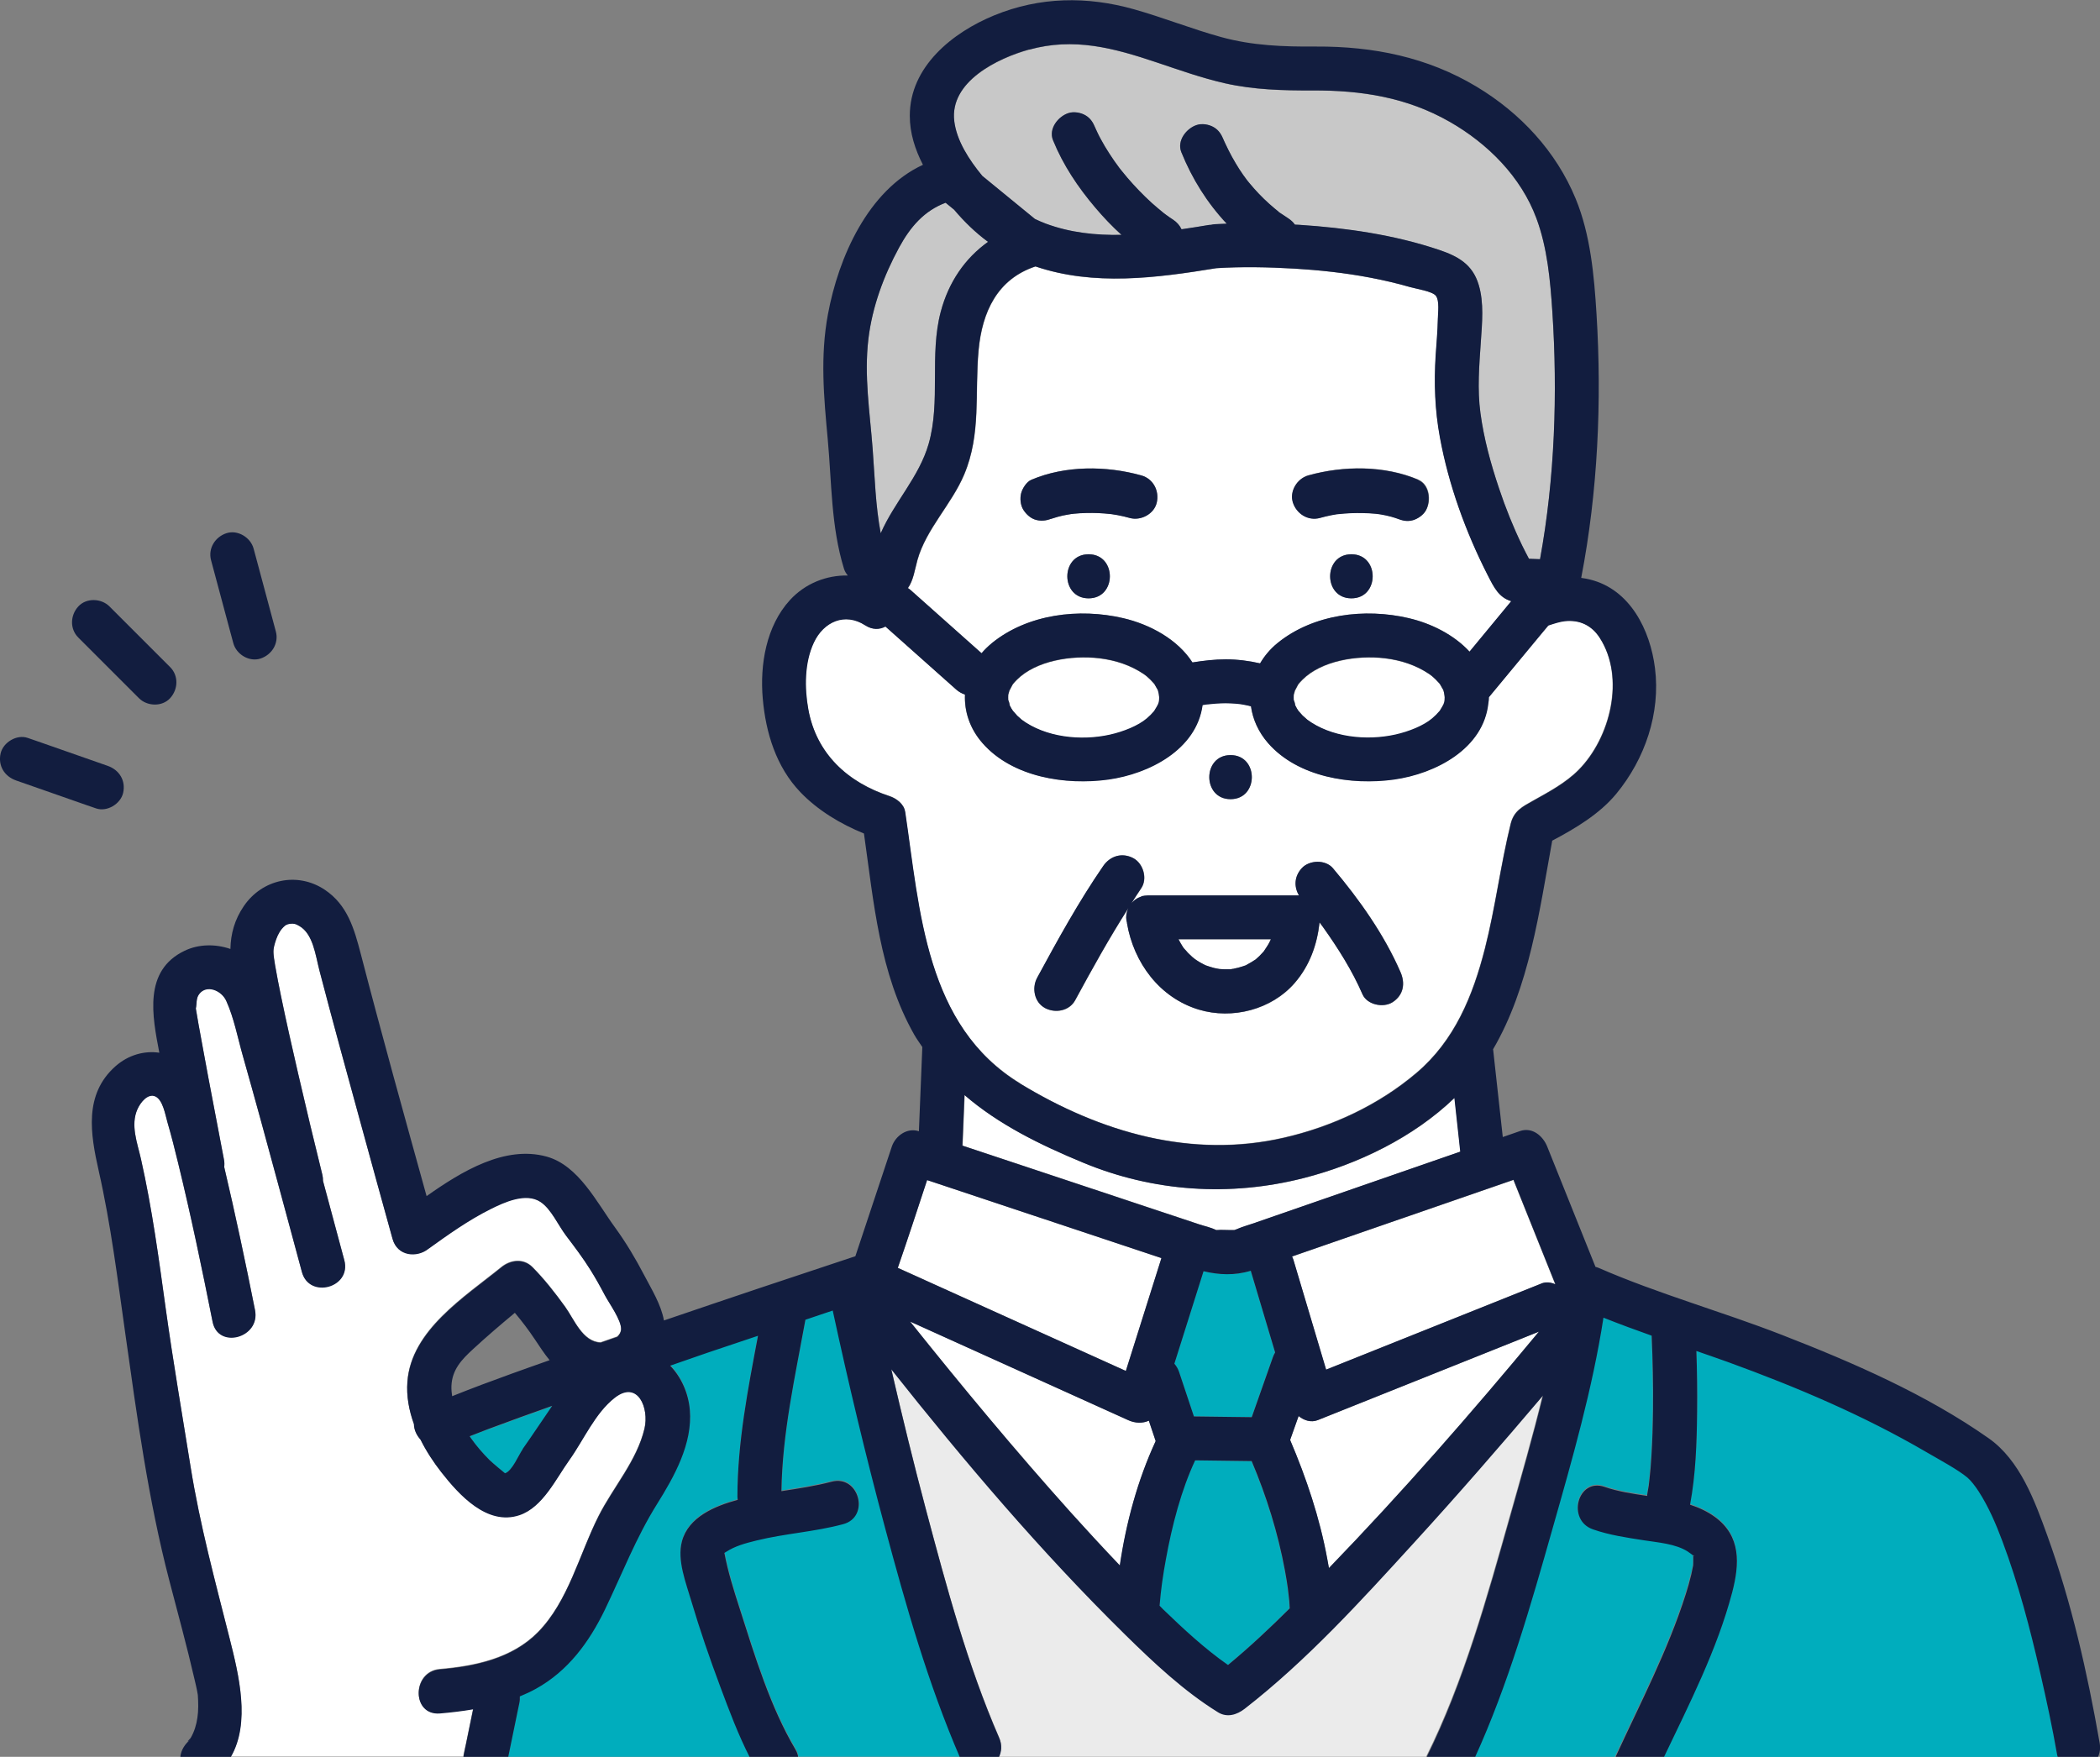 <?xml version="1.0" encoding="UTF-8"?><svg id="_レイヤー_2" xmlns="http://www.w3.org/2000/svg" viewBox="0 0 202.96 169.82"><rect x="0" y="0" width="202.96" height="169.82" fill="#808080" stroke="none"/><defs><style>.cls-1{fill:#ebebeb;}.cls-2{fill:#33c8e7;}.cls-3{fill:#00adbd;}.cls-4{fill:#fff;}.cls-5{fill:#2e2e2e;}.cls-6{fill:#121d3f;}.cls-7{fill:#c8c8c8;}</style></defs><g id="blue"><path class="cls-2" d="M117.45,118.91c-.11,0-.13,0,0,0h0Z"/><path class="cls-4" d="M139.64,67.43s-.01-.12-.02-.19c-.02-.08-.03-.16-.04-.25-.01-.05-.03-.1-.04-.15-.02-.06-.02-.09-.03-.12-.01-.02-.03-.05-.06-.1-.06-.12-.13-.24-.2-.35-.04-.06-.07-.11-.08-.14-.02-.03-.05-.05-.09-.1-.1-.11-.2-.22-.3-.32-.28-.27-.46-.42-.64-.54-1.27-.85-2.71-1.33-4.27-1.52-2.76-.33-6.15.25-7.97,2.06-.14.14-.28.29-.4.44-.02.03-.04.06-.07.12-.06.1-.25.5-.26.48-.04.14-.09.37-.12.42-.01.18-.01.36,0,.54.03-.03.17.48.13.46.1.21.22.42.36.62-.15-.22.25.28.36.39.06.06.59.51.44.4,2.31,1.73,5.73,2.1,8.56,1.47,1.3-.29,2.73-.86,3.56-1.57.25-.22.49-.45.7-.7.01-.01,0,0,.02-.02,0-.01,0-.01.03-.05.07-.11.14-.23.21-.35.21-.36.23-.48.24-.91Z"/><path class="cls-4" d="M112.04,67.43c0-.1-.04-.33-.04-.34-.02-.08-.04-.17-.06-.25-.02-.06-.02-.09-.03-.12-.01-.02-.03-.05-.06-.1-.06-.12-.13-.24-.2-.35-.04-.06-.07-.11-.08-.14-.02-.03-.05-.05-.09-.1-.1-.11-.2-.22-.3-.32-.28-.27-.46-.42-.64-.54-1.27-.85-2.71-1.33-4.27-1.52-2.76-.33-6.15.25-7.97,2.06-.14.14-.28.29-.4.44-.02.03-.04.06-.07.12-.06.1-.25.5-.26.48-.04.14-.09.37-.12.42-.01.18-.01.36,0,.54.03-.03.17.48.13.46.1.21.22.42.36.62-.15-.22.25.28.36.39.06.06.59.51.44.4,2.31,1.73,5.73,2.1,8.56,1.47,1.29-.29,2.73-.86,3.56-1.57.25-.22.49-.45.7-.7.01-.01,0,0,.02-.02,0-.01,0-.01.03-.06.07-.11.14-.23.21-.35.21-.36.23-.48.24-.91Z"/><path class="cls-3" d="M120.89,122.82c-1.6.49-3.09.4-4.58.05-.94,2.98-1.88,5.96-2.82,8.94.19.23.35.49.45.78.48,1.44.96,2.88,1.44,4.32,1.86.02,3.72.05,5.59.07.68-1.93,1.36-3.86,2.04-5.79.06-.17.14-.32.22-.47-.78-2.6-1.55-5.2-2.33-7.81,0-.03-.01-.06-.02-.1Z"/><path class="cls-2" d="M129.21,49.7s-.09.01-.13.02c.03,0,.08,0,.13-.02Z"/><path class="cls-4" d="M143.81,55.63c-2.13-4.18-3.79-8.73-4.63-13.34-.49-2.65-.58-5.25-.41-7.94.07-1.17.18-2.35.21-3.52.01-.54.17-1.75-.19-2.23-.33-.44-1.9-.67-2.48-.84-1.28-.37-2.58-.67-3.89-.92-2.42-.46-4.87-.73-7.33-.87-2.5-.15-5.02-.2-7.52-.04-5.83.95-11.84,1.75-17.48-.17-3.69,1.22-5.16,4.4-5.5,8.11-.38,4.12.26,8.07-1.39,12-1.21,2.88-3.67,5.26-4.52,8.27-.26.92-.4,1.99-.92,2.71.09.06.18.12.27.2.3.27.61.54.91.81,1.98,1.76,3.96,3.53,5.94,5.29.3-.35.63-.68,1-.98,3.46-2.82,8.44-3.41,12.69-2.41,2.59.61,5.26,2.05,6.69,4.28,1.07-.17,2.15-.3,3.23-.3,1.11,0,2.22.14,3.31.39.43-.71.98-1.38,1.68-1.96,3.46-2.82,8.44-3.41,12.69-2.41,2.16.5,4.37,1.6,5.88,3.24,1.34-1.63,2.69-3.25,4.03-4.88-1.2-.35-1.68-1.35-2.26-2.49ZM105.21,57.83c-2.74,0-2.74-4.26,0-4.26s2.74,4.26,0,4.26ZM111.8,48.57c-.25,1.12-1.55,1.79-2.62,1.49-.38-.11-.76-.2-1.15-.27-.18-.03-.37-.06-.55-.09-.06,0-.11-.01-.17-.02-.77-.08-1.55-.11-2.32-.1-.4,0-.79.03-1.19.07-.09,0-.17.02-.26.03-.12.02-.24.04-.36.06-.32.06-.64.13-.95.21-.14.04-.29.08-.43.13-.07.02-.13.05-.2.07-.27.09.18-.08.22-.1-.56.24-1.04.35-1.64.21-.54-.12-.98-.52-1.27-.98-.29-.45-.36-1.13-.21-1.64.12-.45.52-1.08.98-1.27,3.26-1.39,7.24-1.37,10.63-.42,1.15.32,1.74,1.49,1.49,2.62ZM130.61,57.83c-2.74,0-2.74-4.26,0-4.26s2.74,4.26,0,4.26ZM137.84,49.29c-.24.46-.78.84-1.27.98-.6.17-1.09.02-1.64-.21.67.29.14.07-.03,0-.14-.05-.29-.09-.43-.13-.31-.09-.63-.15-.96-.21-.04,0-.16-.03-.26-.04-.04,0-.07,0-.09-.01-.09,0-.18-.02-.27-.03-.37-.03-.75-.05-1.12-.06-.8-.02-1.6.02-2.39.1-.04,0-.08,0-.11.01-.02,0-.01,0-.04,0-.19.03-.38.06-.56.1-.36.07-.72.16-1.08.26-1.15.32-2.26-.39-2.62-1.49-.35-1.1.41-2.32,1.49-2.62,3.39-.95,7.37-.97,10.63.42,1.09.47,1.25,2,.76,2.91Z"/><path class="cls-4" d="M135.29,117.85c-3.47,1.2-6.94,2.41-10.42,3.61.05.1.1.21.13.33,1.05,3.54,2.11,7.07,3.16,10.61.32-.13.63-.25.95-.38,6.62-2.65,13.24-5.29,19.85-7.94.45-.18.92-.12,1.35.08-1.35-3.37-2.7-6.73-4.05-10.1-3.66,1.27-7.32,2.53-10.98,3.8Z"/><path class="cls-2" d="M70.02,150s0,0,0,.01c0,0,0,0,0-.01,0,0,0,0,0,0Z"/><path class="cls-2" d="M26.48,92.58c0-.06-.02-.1,0,0h0Z"/><path class="cls-2" d="M69.95,150.11s0,0,0,0c0,0,0,0,0,0Z"/><path class="cls-2" d="M69.98,149.86s.02.1.03.14c0,0,0,0,0,0t0,0s0,0,0,0c-.01-.04-.03-.08-.04-.14Z"/><path class="cls-3" d="M47.18,138.15c-.6.22-1.19.46-1.78.69.04.06.08.12.12.18.53.77,1.15,1.48,1.82,2.14.3.3,1.46,1.27,1.48,1.26.69-.22,1.32-1.78,1.71-2.33.97-1.38,1.89-2.8,2.86-4.18-2.07.74-4.14,1.48-6.2,2.25Z"/><path class="cls-4" d="M115.84,118.33c.53.18,1.15.3,1.66.55.02,0,.04.01.06.02.04,0,.05,0,.1,0,.36-.03.74,0,1.1,0h.55c.07-.02.13-.04.19-.07.6-.26,1.25-.43,1.87-.65,6.6-2.29,13.19-4.57,19.79-6.86,0-.05-.02-.1-.02-.15-.04-.4-.09-.8-.13-1.2-.14-1.28-.28-2.56-.42-3.84-3.98,3.83-9.35,6.41-14.55,7.74-7.15,1.83-14.55,1.33-21.35-1.49-4.18-1.74-8.17-3.69-11.45-6.53-.07,1.63-.13,3.26-.2,4.89,2.65.88,5.3,1.76,7.94,2.64,4.96,1.65,9.92,3.3,14.88,4.95Z"/><path class="cls-2" d="M119.24,93.66s-.06.02-.12.03c.05,0,.09-.02.12-.03Z"/><path class="cls-4" d="M98.61,104.74c7.71,4.69,16.53,7.28,25.49,5.21,4.65-1.07,9.14-3.16,12.79-6.26,3.68-3.12,5.44-7.43,6.61-12.01,1.02-3.98,1.51-8.08,2.49-12.06.31-1.26,1.14-1.66,2.17-2.24,1.52-.85,3.17-1.73,4.4-2.98,3.06-3.1,4.51-8.91,2.04-12.76-.78-1.21-1.96-1.77-3.38-1.62-.51.06-1.02.23-1.51.39-.04.01-.07.02-.09.03-.01.01-.02.03-.03.04-.27.32-.53.64-.8.96-1.64,1.98-3.27,3.95-4.91,5.93,0,.01,0,.02,0,.03,0,.19-.01.36-.05.52-.45,4.43-5.1,6.85-9.13,7.41-4.11.58-9.26-.22-12.15-3.51-.95-1.09-1.49-2.32-1.66-3.57-.31-.08-.63-.15-.95-.2-.03,0-.04,0-.07-.01-.16-.02-.32-.03-.48-.05-.31-.02-.63-.03-.94-.04-.63,0-1.25.05-1.87.12-.12.02-.24.04-.37.06-.58,4.3-5.15,6.64-9.11,7.2-4.11.58-9.26-.22-12.15-3.51-1.24-1.41-1.77-3.07-1.7-4.7-.31-.1-.59-.26-.84-.48-.3-.27-.61-.54-.91-.81-1.98-1.76-3.96-3.53-5.94-5.29-.55.31-1.25.34-1.96-.12-1.97-1.27-4.01-.34-4.95,1.65-.93,1.96-.93,4.4-.54,6.49.78,4.26,3.79,7.05,7.86,8.38.65.21,1.38.75,1.49,1.49,1.42,9.53,1.95,20.69,11.14,26.28ZM118.93,72.99c2.74,0,2.74,4.26,0,4.26s-2.74-4.26,0-4.26ZM100.24,94.53c1.99-3.67,4.02-7.37,6.39-10.81.67-.98,1.83-1.34,2.91-.76.97.51,1.4,1.99.76,2.91-.33.48-.64.97-.95,1.46.07-.08.13-.15.21-.22.06-.05.12-.1.18-.15.18-.13.38-.23.59-.3.03,0,.05-.03.08-.04.03,0,.06,0,.09-.01.07-.02.14-.03.22-.03.04,0,.09-.01.13-.01.04,0,.09-.01.13-.01h14.5s.05,0,.07,0c-.5-.85-.46-1.85.27-2.63.73-.8,2.29-.85,3.01,0,2.55,3.02,4.95,6.4,6.53,10.04.48,1.1.3,2.23-.76,2.91-.89.57-2.47.26-2.91-.76-1-2.3-2.36-4.45-3.81-6.49-.11-.15-.22-.31-.34-.46-.24,2.16-.96,4.17-2.4,5.85-2.23,2.59-6.03,3.55-9.27,2.58-3.78-1.14-6.29-4.53-6.94-8.34,0-.02,0-.03,0-.05-.04-.17-.08-.34-.08-.52,0-.32.08-.62.21-.9-1.85,2.89-3.52,5.9-5.14,8.9-.57,1.05-1.92,1.29-2.91.76-1.04-.55-1.29-1.93-.76-2.91Z"/><path class="cls-4" d="M113.9,90.79c.14.25.27.51.43.75.03.05.07.1.11.15.13.12.24.27.36.4.14.15.29.29.44.42.04.03.18.14.25.2.07.05.14.1.16.11.13.08.26.16.39.24.15.08.3.16.46.24.01,0,.01,0,.02.01.28.09.55.19.83.26.15.04.3.06.46.09.05,0,.08.01.08.01.29.02.57.03.86.02.04,0,.14,0,.24,0,.02,0,.01,0,.05-.02.06-.01.12-.02.18-.03.3-.06.6-.14.89-.23.08-.03.15-.06.23-.08.04-.01.03,0,.05-.01.06-.04.13-.08.17-.1.26-.14.5-.29.75-.45.02-.01.02-.01.04-.02.01-.01.02-.02.03-.03.11-.1.22-.2.33-.3.12-.12.24-.25.36-.38.03-.03.05-.06.08-.09.17-.27.36-.52.51-.81.06-.11.11-.23.17-.35h-8.93Z"/><path class="cls-4" d="M89.41,123.75c6.47,2.92,12.93,5.85,19.4,8.77,1.15-3.64,2.29-7.27,3.44-10.91-7.55-2.51-15.1-5.03-22.65-7.54-.93,2.83-1.85,5.67-2.83,8.48.88.4,1.76.8,2.64,1.19Z"/><path class="cls-4" d="M147.21,129.33c-6.62,2.65-13.24,5.29-19.85,7.94-.65.26-1.33.04-1.86-.39-.27.77-.54,1.54-.82,2.31,1.58,3.7,2.86,7.53,3.59,11.5.05.29.1.59.16.88,7.08-7.32,13.8-15.01,20.29-22.85-.51.2-1.01.4-1.52.61Z"/><path class="cls-3" d="M124.59,154.78c-.04-.41-.09-.82-.14-1.23-.01-.07-.09-.6-.11-.74-.05-.33-.11-.66-.17-.98-.67-3.63-1.78-7.19-3.22-10.59-1.82-.02-3.64-.05-5.46-.07-1.34,2.86-2.24,6.3-2.83,9.57-.13.71-.24,1.43-.35,2.14-.02.12-.03.24-.05.37,0,.03,0,.05-.01.09-.03.25-.06.49-.09.74-.04.38-.08.76-.11,1.14.11.11.22.23.33.34,1.97,1.91,4.02,3.81,6.28,5.39,2.08-1.72,4.05-3.57,5.96-5.47-.01-.23-.02-.46-.04-.7Z"/><path class="cls-2" d="M148.25,54.78c.06.06.07.06,0,0h0Z"/><path class="cls-4" d="M111.7,139.29c-.22-.66-.44-1.31-.66-1.97-.59.27-1.31.26-1.99-.05-1.04-.47-2.08-.94-3.12-1.41-5.99-2.71-11.97-5.41-17.96-8.12.05.06.1.13.15.19,4.95,6.19,10.02,12.29,15.31,18.19,1.58,1.76,3.18,3.49,4.81,5.2.61-4.15,1.72-8.28,3.47-12.04Z"/><path class="cls-7" d="M94.95,17.02c1.69,1.38,3.38,2.76,5.07,4.15.34.16.68.32,1.04.45,2.37.88,4.84,1.14,7.33,1.09-.91-.82-1.76-1.71-2.54-2.64-1.67-1.98-3.1-4.1-4.08-6.51-.45-1.1.49-2.3,1.49-2.62.51-.17,1.18-.05,1.64.21.49.29.74.7.95,1.2,0,.02.02.03.03.07.06.13.12.26.18.39.11.22.22.44.33.65.25.47.53.93.82,1.38.3.47.63.93.96,1.38.03.03.17.21.19.24.04.05.08.1.08.1.17.21.35.42.52.63.73.85,1.51,1.67,2.34,2.42.38.35.78.68,1.18,1,.09.07.18.13.27.2.2.14.4.28.61.42.38.25.66.57.83.94.9-.13,1.79-.28,2.67-.42.06-.01.12,0,.18-.01.12-.03.25-.05.38-.06.38-.03.76-.04,1.14-.05-1.87-1.99-3.34-4.34-4.39-6.92-.45-1.1.49-2.3,1.49-2.62.51-.17,1.18-.05,1.64.21.52.3.76.74.98,1.27.01.03.01.04.02.05.04.09.08.19.13.28.1.21.2.43.31.64.21.42.44.83.68,1.24.23.38.47.76.72,1.12.13.19.27.38.41.56,0,0,0,0,.01.01.06.07.12.14.18.22.59.71,1.23,1.39,1.92,2.01.17.15.34.3.52.45.09.07.18.15.27.22.14.11.14.13.11.11.15.1.35.22.39.26.19.13.38.26.57.38.26.17.47.37.63.6.14,0,.29.01.43.02,4.55.3,9.17.96,13.5,2.42,1.84.62,3.24,1.4,3.83,3.37.52,1.75.33,3.7.21,5.5-.15,2.29-.35,4.61-.04,6.9.33,2.47,1,4.91,1.79,7.26.64,1.9,1.38,3.76,2.25,5.56.21.43.43.85.65,1.27.36.01.71.03,1.07.04,1.44-7.82,1.71-16.05,1.19-23.94-.2-3.01-.48-6.16-1.54-9.01-1.49-4.03-4.71-7.24-8.38-9.33-4.15-2.37-8.54-3.05-13.26-3.03-2.85.01-5.66-.06-8.45-.69-2.25-.51-4.43-1.29-6.61-2.02-4.17-1.4-8-2.43-12.34-1.23-3.03.84-7.7,3.1-7.23,6.93.23,1.88,1.44,3.74,2.72,5.3Z"/><path class="cls-7" d="M85.12,51.54c1.31-3.01,3.71-5.44,4.63-8.64,1.19-4.13.06-8.57,1.17-12.77.76-2.87,2.34-5.16,4.57-6.76-1.21-.89-2.29-1.93-3.28-3.11-.27-.22-.55-.45-.82-.67-2.06.78-3.39,2.3-4.49,4.32-1.49,2.75-2.6,5.72-2.97,8.83-.43,3.59.14,7.08.41,10.65.21,2.75.27,5.46.78,8.15Z"/><path class="cls-3" d="M80.5,126.61c-.88.29-1.76.59-2.64.89-1.01,5.56-2.23,10.93-2.32,16.57,1.62-.25,3.25-.49,4.84-.91,2.65-.71,3.77,3.4,1.13,4.1-2.75.74-5.62.9-8.38,1.58-1.14.28-2.07.53-2.92,1.09.01,0-.09.04-.18.11.07.13.04.14,0,0,0,0,0,0,0,0,.34,1.83.91,3.62,1.48,5.39,1.47,4.6,2.94,9.47,5.38,13.6.16.27.24.53.28.78h15.64c-3.08-7.15-5.22-14.7-7.24-22.2-1.87-6.96-3.54-13.97-5.06-21.01Z"/><path class="cls-3" d="M197.19,161.66c-.99-4.31-2.11-8.62-3.67-12.77-.62-1.66-1.33-3.31-2.29-4.8-.33-.5-.76-1.06-1.08-1.33-.89-.75-2.71-1.73-3.96-2.46-6.08-3.54-12.56-6.29-19.16-8.7-1.02-.37-2.05-.73-3.08-1.08.06,1.97.1,3.93.07,5.9-.04,2.98-.13,6.02-.68,8.96.84.28,1.65.64,2.38,1.17,2.56,1.84,2.42,4.54,1.69,7.31-1.46,5.55-4.14,10.77-6.62,15.97h38.11c-.02-.08-.05-.15-.07-.24-.46-2.65-1.02-5.29-1.63-7.91Z"/><path class="cls-3" d="M163.44,152.11c.05-.23.1-.45.14-.68.06-.34.04.08.05-.45,0-.18,0-.35,0-.53,0-.02,0-.03,0-.04,0-.03-.01-.07-.02-.1-.08-.03-.13-.07,0-.02,0,0,0,.01,0,.02,0,0,.01,0,.02,0,0-.03,0-.02,0,0,.11.05.23.09-.1-.1.11.06-.51-.36-.44-.32-1.17-.75-2.88-.87-4.22-1.08-1.67-.26-3.34-.5-4.94-1.06-2.57-.9-1.46-5.01,1.13-4.1,1.29.45,2.7.66,4.12.87,0-.04,0-.09,0-.13.06-.29.1-.59.15-.88,0-.03,0-.04.01-.06,0-.01,0-.02,0-.05.02-.17.04-.34.06-.51.08-.71.13-1.41.18-2.12.1-1.53.14-3.07.16-4.6.02-2.38-.03-4.76-.13-7.14-1.57-.55-3.12-1.13-4.66-1.74-1.05,6.88-3.02,13.7-4.91,20.35-2.11,7.44-4.29,15.1-7.52,22.18h13.55c2.39-5.21,5.09-10.34,6.82-15.81.2-.63.38-1.26.53-1.9Z"/><path class="cls-4" d="M44.97,168.83c.25-1.22.5-2.44.75-3.65-1.07.18-2.15.31-3.22.4-2.73.23-2.71-4.03,0-4.26,3.41-.29,6.99-1.04,9.47-3.56,2.97-3,4.02-7.57,5.88-11.25,1.42-2.81,3.69-5.33,4.43-8.44.47-2-.63-4.73-2.86-3.01-1.91,1.48-3.02,4.1-4.4,6.03-1.29,1.8-2.56,4.56-4.81,5.32-3.12,1.06-5.84-1.95-7.57-4.15-.75-.96-1.45-2.02-2.01-3.15-.39-.42-.62-.96-.63-1.49-.47-1.32-.74-2.7-.63-4.1.38-4.98,5.53-8.18,9.08-11.06.89-.72,2.14-.88,3.01,0,1.16,1.17,2.19,2.49,3.15,3.82.88,1.23,1.68,3.38,3.43,3.46.54-.19,1.07-.37,1.61-.56.21-.19.35-.42.37-.7.05-.89-1.15-2.51-1.57-3.32-.44-.83-.9-1.66-1.4-2.46-.72-1.15-1.53-2.22-2.35-3.3-.75-.98-1.44-2.58-2.47-3.26-1.41-.94-3.52.04-4.84.7-2.12,1.06-4.07,2.45-5.99,3.83-.01,0-.02.01-.03.02-1.07.85-2.97.73-3.44-.98-1.02-3.7-2.04-7.4-3.06-11.11-1.35-4.93-2.71-9.86-4-14.81-.4-1.52-.62-3.55-1.96-4.33-.41-.23-.52-.24-.9-.21-.02,0-.33.06-.49.2-.4.35-.65.79-.83,1.29-.17.48-.27.9-.27,1.15,0,.25.04.5.06.74,0,.03,0,.06.02.12.03.17.06.35.08.52.17.98.36,1.95.56,2.92.52,2.53,1.09,5.04,1.67,7.56.76,3.27,1.54,6.53,2.34,9.78.05.2.06.4.06.58.69,2.56,1.38,5.11,2.06,7.67.71,2.65-3.4,3.77-4.1,1.13-.76-2.85-1.53-5.7-2.31-8.55-1.11-4.11-2.23-8.21-3.39-12.31-.5-1.75-.86-3.69-1.61-5.34-.46-1.02-1.9-1.6-2.61-.67-.32.42-.22.94-.33,1.41.09.51.17,1.02.26,1.52.3,1.72.63,3.44.95,5.16.5,2.64,1,5.29,1.51,7.93.05.25.05.48.02.7,1.08,4.59,2.06,9.21,2.98,13.84.53,2.68-3.57,3.82-4.1,1.13-1.02-5.13-2.09-10.26-3.33-15.34-.32-1.33-.66-2.66-1.04-3.97-.2-.69-.43-2.12-1.15-2.47-.71-.35-1.43.52-1.74,1.22-.69,1.56,0,3.29.34,4.84,1.08,4.79,1.72,9.66,2.4,14.52.7,5.08,1.58,10.13,2.39,15.2.91,5.65,2.37,11.05,3.77,16.59.89,3.53,2.04,8.16.12,11.47h22.48c.01-.08.02-.15.03-.23.05-.26.11-.51.16-.77Z"/><path class="cls-1" d="M149.12,134.82c-4.08,4.82-8.22,9.58-12.48,14.24-5.12,5.6-10.34,11.37-16.36,16.04-.74.58-1.7.88-2.58.33-3.31-2.06-6.22-4.8-8.99-7.52-8.09-7.96-15.51-16.7-22.58-25.62,1.06,4.58,2.17,9.14,3.38,13.68,1.97,7.39,3.99,14.93,7.05,21.96.3.68.23,1.34-.04,1.88h41.31c3.64-7.32,5.88-15.47,8.1-23.31,1.06-3.75,2.21-7.73,3.17-11.69Z"/><path class="cls-3" d="M66.81,154.69c-.52-1.74-1.39-3.93-.9-5.76.62-2.34,3.17-3.41,5.39-4.01-.01-.1-.03-.2-.03-.32.02-5.26,1.02-10.4,1.99-15.54-1.6.54-3.2,1.07-4.8,1.61-1.23.42-2.46.86-3.69,1.28,1.08,1.12,1.76,2.66,1.9,4.27.28,3.27-1.5,6.44-3.17,9.11-2.04,3.26-3.37,6.74-5.03,10.19-1.51,3.15-3.56,5.95-6.67,7.66-.51.28-1.03.52-1.56.74,0,.22,0,.44-.05.66-.05.26-.11.51-.16.77-.31,1.49-.62,2.98-.92,4.47h23.37c-1.12-2.19-1.99-4.53-2.85-6.82-1.03-2.74-1.98-5.51-2.81-8.31Z"/><path class="cls-6" d="M12.7,66.76c.24.24.49.49.73.73.79.79,2.23.85,3.01,0,.78-.85.84-2.17,0-3.01-1.71-1.71-3.42-3.42-5.13-5.13-.24-.24-.49-.49-.73-.73-.79-.79-2.23-.85-3.01,0-.78.85-.84,2.17,0,3.01,1.71,1.71,3.42,3.42,5.13,5.13Z"/><path class="cls-6" d="M22.28,61.17c.09.33.18.67.27,1,.29,1.08,1.53,1.84,2.62,1.49,1.1-.36,1.8-1.47,1.49-2.62-.63-2.34-1.25-4.67-1.88-7.01-.09-.33-.18-.67-.27-1-.29-1.08-1.53-1.84-2.62-1.49-1.1.36-1.8,1.47-1.49,2.62.63,2.34,1.25,4.67,1.88,7.01Z"/><path class="cls-6" d="M11.9,76.65c.27-1.19-.36-2.22-1.49-2.62-2.26-.79-4.52-1.58-6.77-2.37-.32-.11-.64-.22-.96-.33-1.05-.37-2.37.42-2.62,1.49-.27,1.19.36,2.22,1.49,2.62,2.26.79,4.52,1.58,6.77,2.37.32.11.64.22.96.33,1.05.37,2.37-.42,2.62-1.49Z"/><path class="cls-6" d="M101,97.44c.99.52,2.35.28,2.91-.76,1.63-3,3.3-6.02,5.14-8.9-.13.27-.21.58-.21.9,0,.18.03.35.08.52,0,.02,0,.03,0,.05.65,3.81,3.15,7.2,6.94,8.34,3.24.98,7.03,0,9.27-2.58,1.45-1.68,2.16-3.68,2.4-5.85.11.15.23.31.34.46,1.45,2.04,2.81,4.18,3.81,6.49.45,1.02,2.02,1.34,2.91.76,1.06-.69,1.24-1.82.76-2.91-1.58-3.63-3.98-7.02-6.53-10.04-.72-.85-2.28-.8-3.01,0-.72.79-.77,1.79-.27,2.63-.02,0-.05,0-.07,0h-14.5s-.09.01-.13.01c-.04,0-.09,0-.13.01-.07,0-.15.02-.22.03-.03,0-.06,0-.09.01-.03,0-.05.03-.08.04-.21.07-.41.17-.59.3-.07.05-.12.1-.18.15-.08.07-.14.14-.21.22.32-.49.62-.98.95-1.46.63-.92.2-2.4-.76-2.91-1.08-.57-2.24-.22-2.91.76-2.37,3.44-4.4,7.14-6.39,10.81-.53.98-.27,2.36.76,2.91ZM119.13,93.69c.05-.01.1-.02.12-.03-.02.02-.06.03-.12.03ZM122.15,91.95s-.05.06-.08.09c-.12.13-.23.25-.36.38-.11.1-.22.2-.33.3-.02.01-.02.02-.03.03-.01,0-.02.01-.04.02-.24.16-.49.32-.75.45-.04.02-.11.06-.17.1-.02,0-.02,0-.05.01-.08.02-.15.06-.23.08-.29.1-.59.18-.89.23-.06.01-.12.02-.18.03-.04,0-.03.01-.05.02-.1,0-.19,0-.24,0-.29.01-.57,0-.86-.02,0,0-.04,0-.08-.01-.15-.03-.31-.06-.46-.09-.29-.07-.56-.17-.83-.26,0,0-.01,0-.02-.01-.15-.08-.31-.15-.46-.24-.13-.07-.26-.15-.39-.24-.02-.01-.09-.06-.16-.11-.07-.06-.21-.17-.25-.2-.15-.14-.3-.28-.44-.42-.12-.13-.23-.28-.36-.4-.04-.05-.07-.1-.11-.15-.16-.24-.3-.49-.43-.75h8.93c-.06.11-.11.23-.17.35-.15.28-.34.54-.51.81Z"/><path class="cls-6" d="M105.21,53.58c-2.74,0-2.74,4.26,0,4.26s2.74-4.26,0-4.26Z"/><path class="cls-6" d="M118.93,77.25c2.74,0,2.74-4.26,0-4.26s-2.74,4.26,0,4.26Z"/><path class="cls-6" d="M130.61,53.58c-2.74,0-2.74,4.26,0,4.26s2.74-4.26,0-4.26Z"/><path class="cls-6" d="M137.07,46.38c-3.26-1.39-7.24-1.37-10.63-.42-1.07.3-1.84,1.52-1.49,2.62.35,1.09,1.47,1.81,2.62,1.49.36-.1.72-.19,1.08-.26.19-.04.37-.07.56-.1.02,0,.02,0,.04,0,.04,0,.08,0,.11-.01.79-.09,1.59-.12,2.39-.1.37,0,.75.03,1.12.06.09,0,.18.02.27.03.02,0,.06,0,.09.01.1.02.21.03.26.04.32.06.64.12.96.21.15.04.29.08.43.13.17.06.7.28.03,0,.55.23,1.04.38,1.64.21.49-.14,1.03-.52,1.27-.98.48-.91.33-2.45-.76-2.91ZM129.08,49.72s.09-.01.13-.02c-.05,0-.1.01-.13.02Z"/><path class="cls-6" d="M110.31,45.96c-3.39-.95-7.37-.97-10.63.42-.46.19-.85.82-.98,1.27-.14.51-.08,1.19.21,1.64.29.45.73.85,1.27.98.6.14,1.08.02,1.64-.21-.04.02-.5.19-.22.1.07-.02.13-.05.2-.07.14-.05.29-.09.43-.13.31-.09.63-.16.95-.21.12-.02.24-.04.36-.06.09,0,.17-.02.26-.03.4-.04.79-.06,1.19-.07.77-.02,1.55.01,2.32.1.06,0,.11.01.17.02.18.03.37.06.55.09.39.07.77.17,1.15.27,1.07.3,2.36-.37,2.62-1.49.26-1.13-.34-2.3-1.49-2.62Z"/><path class="cls-6" d="M202.92,168.44c-1.18-6.75-2.72-13.56-5.05-20-1.21-3.35-2.64-7.29-5.68-9.42-6.05-4.25-13.1-7.31-19.96-9.98-5.85-2.28-11.97-3.97-17.72-6.48-.1-.05-.21-.07-.31-.1-1.56-3.88-3.11-7.76-4.67-11.64-.41-1.01-1.43-1.9-2.62-1.49-.56.19-1.11.39-1.67.58-.26-2.36-.52-4.72-.78-7.07-.04-.4-.09-.8-.13-1.2,0-.07-.02-.14-.03-.21,3.52-6.01,4.48-13.39,5.72-20.17,2.25-1.19,4.58-2.58,6.19-4.53,2.77-3.36,4.29-7.79,3.74-12.15-.46-3.67-2.4-7.61-6.28-8.56-.28-.07-.56-.12-.85-.16,1.61-8.32,2-17.08,1.48-25.5-.23-3.72-.58-7.66-2.01-11.14-1.89-4.59-5.35-8.3-9.58-10.84-4.76-2.86-10.01-3.91-15.52-3.88-3.15.02-6.13-.08-9.18-.92-2.83-.78-5.57-1.88-8.4-2.68-4.54-1.28-9.11-1.22-13.51.58-4.03,1.65-8.18,4.96-8.17,9.72,0,1.67.51,3.25,1.27,4.73-5.31,2.46-8.16,8.94-9.18,14.44-.76,4.09-.4,7.99-.02,12.09.39,4.22.31,8.43,1.57,12.52.08.25.21.46.37.65-2.06-.04-4.11.76-5.59,2.37-2.3,2.51-2.92,6.25-2.63,9.54.29,3.3,1.3,6.6,3.64,9.04,1.67,1.74,3.87,3.07,6.14,3.99.94,6.61,1.5,13.52,4.85,19.43.24.43.53.81.79,1.21,0,0,0,.01,0,.02-.11,2.71-.22,5.41-.33,8.12,0,0,0,0,0,0-1.13-.38-2.27.44-2.62,1.49-1.17,3.53-2.35,7.06-3.52,10.59-6.18,2.04-12.35,4.11-18.5,6.21-.28-1.55-1.2-3.02-1.91-4.38-.83-1.59-1.74-3.12-2.79-4.57-1.8-2.46-3.54-6.03-6.64-6.89-4.03-1.11-8.2,1.42-11.6,3.82-2.16-7.79-4.33-15.58-6.36-23.41-.63-2.41-1.28-4.74-3.49-6.21-2.65-1.76-6.04-1.01-7.81,1.58-.91,1.33-1.27,2.71-1.3,4.15-1.45-.5-3.08-.48-4.44.18-3.99,1.92-3.11,6.31-2.43,9.85-1.44-.21-2.98.2-4.23,1.3-3.08,2.72-2.43,6.56-1.63,10.11,1.18,5.21,1.83,10.51,2.58,15.8,1.12,7.96,2.21,16,4.24,23.79.83,3.18,1.7,6.35,2.44,9.56.12.5.24,1.01.32,1.52.05.72.07,1.48-.04,2.2-.1.69-.3,1.36-.66,1.97-.02.03-.65.64.05.09-.59.45-.98,1.07-1.04,1.74h4.88c1.92-3.31.77-7.94-.12-11.47-1.4-5.54-2.87-10.95-3.77-16.59-.81-5.06-1.68-10.12-2.39-15.2-.67-4.86-1.32-9.73-2.4-14.52-.35-1.55-1.04-3.28-.34-4.84.31-.69,1.03-1.56,1.74-1.22.72.35.95,1.78,1.15,2.47.38,1.31.72,2.64,1.04,3.97,1.24,5.08,2.31,10.21,3.33,15.34.53,2.68,4.64,1.55,4.1-1.13-.92-4.63-1.9-9.25-2.98-13.84.03-.22.03-.45-.02-.7-.51-2.64-1.01-5.28-1.51-7.93-.32-1.72-.64-3.44-.95-5.16-.09-.51-.17-1.02-.26-1.52.11-.48,0-.99.33-1.41.71-.94,2.15-.35,2.61.67.75,1.65,1.11,3.59,1.61,5.34,1.16,4.09,2.28,8.2,3.39,12.31.77,2.85,1.54,5.7,2.31,8.55.71,2.64,4.81,1.52,4.1-1.13-.68-2.56-1.37-5.11-2.06-7.67,0-.19-.01-.38-.06-.58-.81-3.25-1.59-6.52-2.34-9.78-.58-2.51-1.15-5.03-1.67-7.56-.2-.97-.39-1.94-.56-2.92-.03-.17-.06-.35-.08-.52-.01-.06-.01-.08-.02-.12-.03-.25-.07-.5-.06-.74,0-.25.1-.67.27-1.15.18-.49.42-.94.83-1.29.17-.15.48-.2.49-.2.39-.03.5-.02.9.21,1.35.77,1.57,2.81,1.96,4.33,1.29,4.95,2.65,9.88,4,14.81,1.01,3.7,2.03,7.41,3.06,11.11.47,1.71,2.37,1.83,3.44.98.01,0,.02-.01.03-.02,1.92-1.38,3.87-2.77,5.99-3.83,1.32-.66,3.43-1.64,4.84-.7,1.03.68,1.72,2.27,2.47,3.26.82,1.08,1.63,2.15,2.35,3.3.5.8.96,1.62,1.4,2.46.43.81,1.62,2.43,1.57,3.32-.02.27-.16.5-.37.7-.54.19-1.08.37-1.61.56-1.75-.07-2.54-2.23-3.43-3.46-.96-1.33-1.99-2.65-3.15-3.82-.87-.88-2.12-.72-3.01,0-3.55,2.89-8.7,6.09-9.08,11.06-.11,1.4.15,2.78.63,4.1,0,.53.25,1.07.63,1.49.56,1.13,1.26,2.19,2.01,3.15,1.72,2.2,4.44,5.21,7.57,4.15,2.24-.76,3.52-3.52,4.81-5.32,1.38-1.93,2.49-4.55,4.4-6.03,2.22-1.72,3.33,1.02,2.86,3.01-.74,3.12-3.01,5.64-4.43,8.44-1.87,3.68-2.92,8.24-5.88,11.25-2.49,2.52-6.07,3.27-9.47,3.56-2.71.23-2.73,4.48,0,4.26,1.08-.09,2.16-.22,3.22-.4-.25,1.22-.5,2.44-.75,3.65-.05.26-.11.51-.16.77-.02.08-.02.15-.03.23h4.32c.31-1.49.62-2.98.92-4.47.05-.26.11-.51.16-.77.05-.22.06-.44.05-.66.53-.22,1.06-.46,1.56-.74,3.11-1.72,5.15-4.52,6.67-7.66,1.66-3.45,2.99-6.93,5.03-10.19,1.67-2.67,3.45-5.84,3.17-9.11-.14-1.61-.82-3.15-1.9-4.27,1.23-.42,2.46-.86,3.69-1.28,1.6-.54,3.2-1.07,4.8-1.61-.97,5.14-1.98,10.28-1.99,15.54,0,.11.02.21.03.32-2.22.6-4.77,1.67-5.39,4.01-.49,1.83.39,4.02.9,5.76.83,2.8,1.79,5.58,2.81,8.31.85,2.28,1.73,4.63,2.85,6.82h4.68c-.04-.25-.12-.52-.28-.78-2.44-4.13-3.91-9-5.38-13.6-.57-1.77-1.14-3.56-1.48-5.39,0,0,0,0,0,0,.05.13.08.13,0,0,.09-.07.19-.11.18-.11.85-.55,1.78-.81,2.92-1.09,2.76-.68,5.64-.84,8.38-1.58,2.64-.71,1.52-4.81-1.13-4.1-1.59.42-3.21.66-4.84.91.09-5.63,1.31-11,2.32-16.57.88-.3,1.76-.6,2.64-.89,1.52,7.04,3.19,14.05,5.06,21.01,2.01,7.5,4.15,15.05,7.24,22.2h3.75c.27-.54.34-1.2.04-1.88-3.06-7.03-5.08-14.57-7.05-21.96-1.21-4.54-2.32-9.1-3.38-13.68,7.07,8.92,14.49,17.66,22.58,25.62,2.77,2.72,5.67,5.46,8.99,7.52.88.55,1.83.25,2.58-.33,6.01-4.67,11.24-10.43,16.36-16.04,4.26-4.66,8.4-9.43,12.48-14.24-.97,3.96-2.11,7.94-3.17,11.69-2.22,7.84-4.46,15.99-8.1,23.31h4.68c3.23-7.08,5.41-14.74,7.52-22.18,1.89-6.65,3.85-13.47,4.91-20.35,1.54.61,3.1,1.19,4.66,1.74.1,2.38.16,4.76.13,7.14-.02,1.54-.06,3.07-.16,4.6-.04.71-.1,1.42-.18,2.12-.02.17-.04.34-.06.51,0,.03,0,.03,0,.05,0,.02,0,.03-.01.06-.05.3-.1.59-.15.88,0,.04,0,.09,0,.13-1.42-.21-2.83-.42-4.12-.87-2.59-.91-3.7,3.2-1.13,4.1,1.6.56,3.27.8,4.94,1.06,1.34.21,3.04.33,4.22,1.08-.07-.04.55.38.44.32.33.18.21.15.1.1,0-.02,0-.03,0,0,0,0-.01,0-.02,0,0,.03.02.07.02.1,0,.02,0,.02,0,.04,0,.18,0,.35,0,.53-.02.53.01.1-.05.45-.04.23-.09.45-.14.68-.15.64-.33,1.28-.53,1.9-1.73,5.47-4.43,10.6-6.82,15.81h4.68c2.48-5.2,5.16-10.43,6.62-15.97.72-2.76.87-5.46-1.69-7.31-.73-.53-1.53-.89-2.38-1.17.55-2.94.65-5.97.68-8.96.02-1.97,0-3.93-.07-5.9,1.03.36,2.06.71,3.08,1.08,6.6,2.4,13.08,5.15,19.16,8.7,1.25.73,3.06,1.7,3.96,2.46.32.27.76.83,1.08,1.33.96,1.49,1.67,3.14,2.29,4.8,1.56,4.15,2.68,8.46,3.67,12.77.6,2.62,1.17,5.26,1.63,7.91.02.09.04.16.07.24h3.85c.2-.39.28-.85.19-1.38ZM26.48,92.58s-.01-.06,0-.06c0,0,0,0,0,.06ZM43.7,134.97c-.05-.33-.08-.66-.07-.99.06-1.58.98-2.55,2.09-3.57,1.31-1.21,2.67-2.37,4.04-3.51.68.81,1.32,1.65,1.9,2.52.48.72.94,1.43,1.46,2.06-1.21.43-2.42.85-3.63,1.29-1.94.7-3.87,1.42-5.79,2.19ZM50.52,140.08c-.39.55-1.02,2.12-1.71,2.33-.01,0-1.17-.96-1.48-1.26-.66-.66-1.28-1.37-1.82-2.14-.04-.06-.08-.12-.12-.18.59-.23,1.19-.46,1.78-.69,2.06-.77,4.13-1.52,6.2-2.25-.96,1.39-1.89,2.81-2.86,4.18ZM69.95,150.11s0,0,0,0c0,0,0,0,0,0ZM70.02,150s0,0,0,0c0,0,0,0,0,0t0,0s0,0,0,0c0-.05-.02-.1-.03-.14.01.06.02.1.04.14,0,0,0,0,0,.01,0,0,0,0,0-.01ZM99.45,4.8c4.34-1.21,8.17-.17,12.34,1.23,2.18.73,4.36,1.51,6.61,2.02,2.8.63,5.6.7,8.45.69,4.72-.02,9.11.66,13.26,3.03,3.67,2.1,6.89,5.31,8.38,9.33,1.06,2.85,1.34,6,1.54,9.01.52,7.89.24,16.12-1.19,23.94-.36-.02-.71-.03-1.07-.04-.22-.42-.44-.84-.65-1.27-.87-1.8-1.62-3.66-2.25-5.56-.79-2.35-1.46-4.79-1.79-7.26-.31-2.29-.12-4.61.04-6.9.12-1.79.32-3.75-.21-5.5-.59-1.97-1.99-2.75-3.83-3.37-4.34-1.46-8.95-2.12-13.5-2.42-.14,0-.29-.01-.43-.02-.16-.23-.38-.43-.63-.6-.19-.12-.38-.25-.57-.38-.05-.03-.24-.15-.39-.26.03.02.03,0-.11-.11-.09-.07-.18-.14-.27-.22-.18-.15-.35-.3-.52-.45-.69-.62-1.33-1.29-1.92-2.01-.06-.07-.12-.14-.18-.22,0,0,0,0-.01-.01-.14-.19-.28-.37-.41-.56-.25-.36-.5-.74-.72-1.12-.24-.4-.47-.82-.68-1.24-.11-.21-.21-.42-.31-.64-.04-.09-.08-.19-.13-.28,0-.02-.01-.03-.02-.05-.22-.53-.46-.97-.98-1.27-.46-.27-1.13-.38-1.64-.21-.99.32-1.93,1.51-1.49,2.62,1.04,2.58,2.51,4.93,4.39,6.92-.38.02-.76.03-1.14.05-.14,0-.26.04-.38.06-.06,0-.12,0-.18.01-.88.15-1.77.29-2.67.42-.17-.37-.45-.69-.83-.94-.21-.13-.41-.27-.61-.42-.09-.06-.18-.13-.27-.2-.4-.33-.8-.66-1.18-1-.83-.76-1.61-1.57-2.34-2.42-.18-.21-.35-.42-.52-.63,0,0-.04-.05-.08-.1-.02-.03-.16-.21-.19-.24-.34-.45-.66-.91-.96-1.38-.29-.45-.57-.91-.82-1.38-.12-.21-.23-.43-.33-.65-.06-.13-.12-.26-.18-.39-.02-.04-.02-.05-.03-.07-.21-.5-.45-.91-.95-1.2-.46-.27-1.13-.38-1.64-.21-.99.32-1.94,1.51-1.49,2.62.98,2.41,2.4,4.53,4.08,6.51.79.93,1.63,1.82,2.54,2.64-2.49.05-4.96-.21-7.33-1.09-.36-.13-.7-.29-1.04-.45-1.69-1.38-3.38-2.76-5.07-4.15-1.29-1.56-2.49-3.41-2.72-5.3-.47-3.83,4.2-6.09,7.23-6.93ZM148.3,54.83s-.01-.01-.05-.05c.03.03.05.05.05.05ZM125.88,69.15c-.11-.1-.51-.6-.36-.39-.14-.19-.25-.4-.36-.62.04.02-.1-.48-.13-.46-.01-.18-.01-.36,0-.54.02-.05.08-.28.12-.42.01.02.2-.38.26-.48.04-.06.05-.09.07-.12.12-.15.26-.3.4-.44,1.83-1.81,5.21-2.38,7.97-2.06,1.57.19,3,.67,4.27,1.52.18.12.36.26.64.54.1.1.2.21.3.32.04.05.07.08.09.1.02.03.04.07.08.14.07.12.14.23.2.35.03.05.05.08.06.1,0,.03.01.07.03.12.01.05.03.1.04.15.01.08.02.16.04.25,0,.07.02.15.02.19-.01.43-.03.55-.24.91-.07.12-.14.23-.21.35-.03.04-.02.04-.03.05,0,.01,0,0-.02.02-.21.25-.45.49-.7.7-.83.71-2.26,1.28-3.56,1.57-2.82.63-6.25.26-8.56-1.47.15.11-.39-.34-.44-.4ZM136.15,59.75c-4.25-.99-9.23-.4-12.69,2.41-.71.58-1.26,1.24-1.68,1.96-1.09-.25-2.2-.39-3.31-.39-1.08,0-2.16.13-3.23.3-1.43-2.23-4.1-3.68-6.69-4.28-4.25-.99-9.23-.4-12.69,2.41-.37.31-.71.64-1,.98-1.98-1.76-3.96-3.53-5.94-5.29-.3-.27-.61-.54-.91-.81-.08-.07-.17-.14-.27-.2.53-.72.67-1.79.92-2.71.84-3.01,3.31-5.39,4.52-8.27,1.66-3.93,1.01-7.89,1.39-12,.34-3.71,1.81-6.89,5.5-8.11,5.65,1.91,11.66,1.12,17.48.17,2.5-.16,5.03-.1,7.52.04,2.46.15,4.91.41,7.33.87,1.31.25,2.61.55,3.89.92.58.17,2.14.4,2.48.84.37.48.2,1.69.19,2.23-.02,1.18-.13,2.35-.21,3.52-.17,2.69-.08,5.28.41,7.94.85,4.62,2.5,9.16,4.63,13.34.58,1.14,1.06,2.13,2.26,2.49-1.34,1.63-2.69,3.25-4.03,4.88-1.51-1.64-3.72-2.74-5.88-3.24ZM98.29,69.15c-.11-.1-.51-.6-.36-.39-.14-.19-.25-.4-.36-.62.04.02-.1-.48-.13-.46-.01-.18-.01-.36,0-.54.02-.05.08-.28.12-.42.01.02.2-.38.26-.48.04-.06.05-.09.07-.12.12-.15.26-.3.4-.44,1.83-1.81,5.21-2.38,7.97-2.06,1.57.19,3,.67,4.27,1.52.18.12.36.26.64.54.1.1.2.21.3.32.04.05.07.08.09.1.02.03.04.07.08.14.07.12.14.23.2.35.03.05.05.08.06.1,0,.03.02.07.03.12.02.08.04.17.06.25,0,.02.03.24.04.34-.01.43-.03.55-.24.91-.07.12-.14.23-.21.35-.03.04-.02.04-.03.06,0,.01,0,0-.02.02-.21.25-.45.49-.7.7-.83.71-2.26,1.28-3.56,1.57-2.82.63-6.25.26-8.56-1.47.15.11-.39-.34-.44-.4ZM83.93,32.75c.38-3.11,1.48-6.09,2.97-8.83,1.1-2.02,2.43-3.54,4.49-4.32.27.22.55.45.82.67.99,1.17,2.07,2.22,3.28,3.11-2.23,1.59-3.81,3.89-4.57,6.76-1.11,4.2.01,8.64-1.17,12.77-.92,3.2-3.32,5.63-4.63,8.64-.51-2.68-.57-5.39-.78-8.15-.27-3.57-.84-7.06-.41-10.65ZM87.48,78.46c-.11-.73-.84-1.27-1.49-1.49-4.07-1.33-7.08-4.11-7.86-8.38-.38-2.09-.38-4.54.54-6.49.94-1.99,2.98-2.92,4.95-1.65.71.46,1.4.42,1.96.12,1.98,1.76,3.96,3.53,5.94,5.29.3.27.61.54.91.81.24.21.53.37.84.48-.07,1.63.46,3.29,1.7,4.7,2.89,3.29,8.03,4.08,12.15,3.51,3.96-.55,8.53-2.9,9.11-7.2.12-.02.24-.04.37-.06.62-.07,1.25-.12,1.87-.12.31,0,.63.01.94.04.16.01.32.03.48.05.02,0,.03,0,.07.01.32.05.64.12.95.2.17,1.25.71,2.48,1.66,3.57,2.89,3.29,8.03,4.08,12.15,3.51,4.02-.56,8.68-2.98,9.13-7.41.03-.16.05-.33.05-.52,0-.01,0-.02,0-.03,1.64-1.98,3.27-3.95,4.91-5.93.27-.32.53-.64.8-.96.01-.01.02-.03.03-.04.03,0,.05-.01.09-.03.49-.16,1-.33,1.51-.39,1.43-.15,2.6.4,3.38,1.62,2.48,3.85,1.03,9.66-2.04,12.76-1.23,1.25-2.88,2.13-4.4,2.98-1.04.58-1.86.98-2.17,2.24-.98,3.98-1.48,8.08-2.49,12.06-1.17,4.58-2.93,8.88-6.61,12.01-3.65,3.1-8.14,5.19-12.79,6.26-8.96,2.06-17.79-.53-25.49-5.21-9.19-5.59-9.72-16.75-11.14-26.28ZM120.89,122.82s0,.06.02.1c.78,2.6,1.55,5.2,2.33,7.81-.09.15-.16.3-.22.47-.68,1.93-1.36,3.86-2.04,5.79-1.86-.02-3.72-.05-5.59-.07-.48-1.44-.96-2.88-1.44-4.32-.1-.29-.25-.55-.45-.78.94-2.98,1.88-5.96,2.82-8.94,1.49.35,2.97.44,4.58-.05ZM117.36,118.9s.02,0,.09,0c-.06,0-.09,0-.09,0ZM121.36,118.18c-.62.21-1.27.39-1.87.65-.06.03-.13.05-.19.07h-.55c-.36,0-.74-.03-1.1,0-.05,0-.06,0-.1,0-.02,0-.04-.01-.06-.02-.51-.25-1.12-.37-1.66-.55-4.96-1.65-9.92-3.3-14.88-4.95-2.65-.88-5.3-1.76-7.94-2.64.07-1.63.13-3.26.2-4.89,3.29,2.84,7.27,4.8,11.45,6.53,6.8,2.83,14.2,3.32,21.35,1.49,5.2-1.33,10.57-3.91,14.55-7.74.14,1.28.28,2.56.42,3.84.04.4.09.8.13,1.2,0,.05.02.1.02.15-6.6,2.29-13.19,4.57-19.79,6.86ZM89.6,114.07c7.55,2.51,15.1,5.03,22.65,7.54-1.15,3.64-2.29,7.27-3.44,10.91-6.47-2.92-12.93-5.85-19.4-8.77-.88-.4-1.76-.8-2.64-1.19.97-2.82,1.9-5.65,2.83-8.48ZM108.23,151.33c-1.63-1.71-3.23-3.45-4.81-5.2-5.29-5.9-10.36-12-15.31-18.19-.05-.06-.1-.13-.15-.19,5.99,2.71,11.97,5.41,17.96,8.12,1.04.47,2.08.94,3.12,1.41.68.31,1.4.32,1.99.05.22.65.44,1.31.66,1.97-1.74,3.76-2.86,7.89-3.47,12.04ZM118.68,160.94c-2.26-1.58-4.3-3.48-6.28-5.39-.11-.11-.22-.23-.33-.34.03-.38.07-.76.11-1.14.03-.25.06-.49.09-.74,0-.05,0-.07.01-.09.02-.12.03-.24.05-.37.1-.72.22-1.43.35-2.14.59-3.27,1.49-6.71,2.83-9.57,1.82.02,3.64.05,5.46.07,1.44,3.4,2.55,6.96,3.22,10.59.06.33.12.66.17.98.02.14.1.67.11.74.05.41.1.82.14,1.23.02.23.03.46.04.7-1.91,1.9-3.88,3.75-5.96,5.47ZM128.44,151.57c-.05-.29-.1-.59-.16-.88-.73-3.97-2.01-7.79-3.59-11.5.27-.77.54-1.54.82-2.31.52.43,1.21.65,1.86.39,6.62-2.65,13.24-5.29,19.85-7.94.51-.2,1.01-.4,1.52-.61-6.5,7.84-13.22,15.53-20.29,22.85ZM148.97,124.07c-6.62,2.65-13.24,5.29-19.85,7.94-.32.13-.63.25-.95.38-1.05-3.54-2.11-7.07-3.16-10.61-.04-.12-.09-.22-.13-.33,3.47-1.2,6.94-2.41,10.42-3.61,3.66-1.27,7.32-2.53,10.98-3.8,1.35,3.37,2.7,6.73,4.05,10.1-.43-.19-.9-.25-1.35-.08Z"/><path class="cls-5" d="M163.62,150.31s0-.01,0-.02c-.13-.05-.07-.01,0,.02Z"/></g></svg>